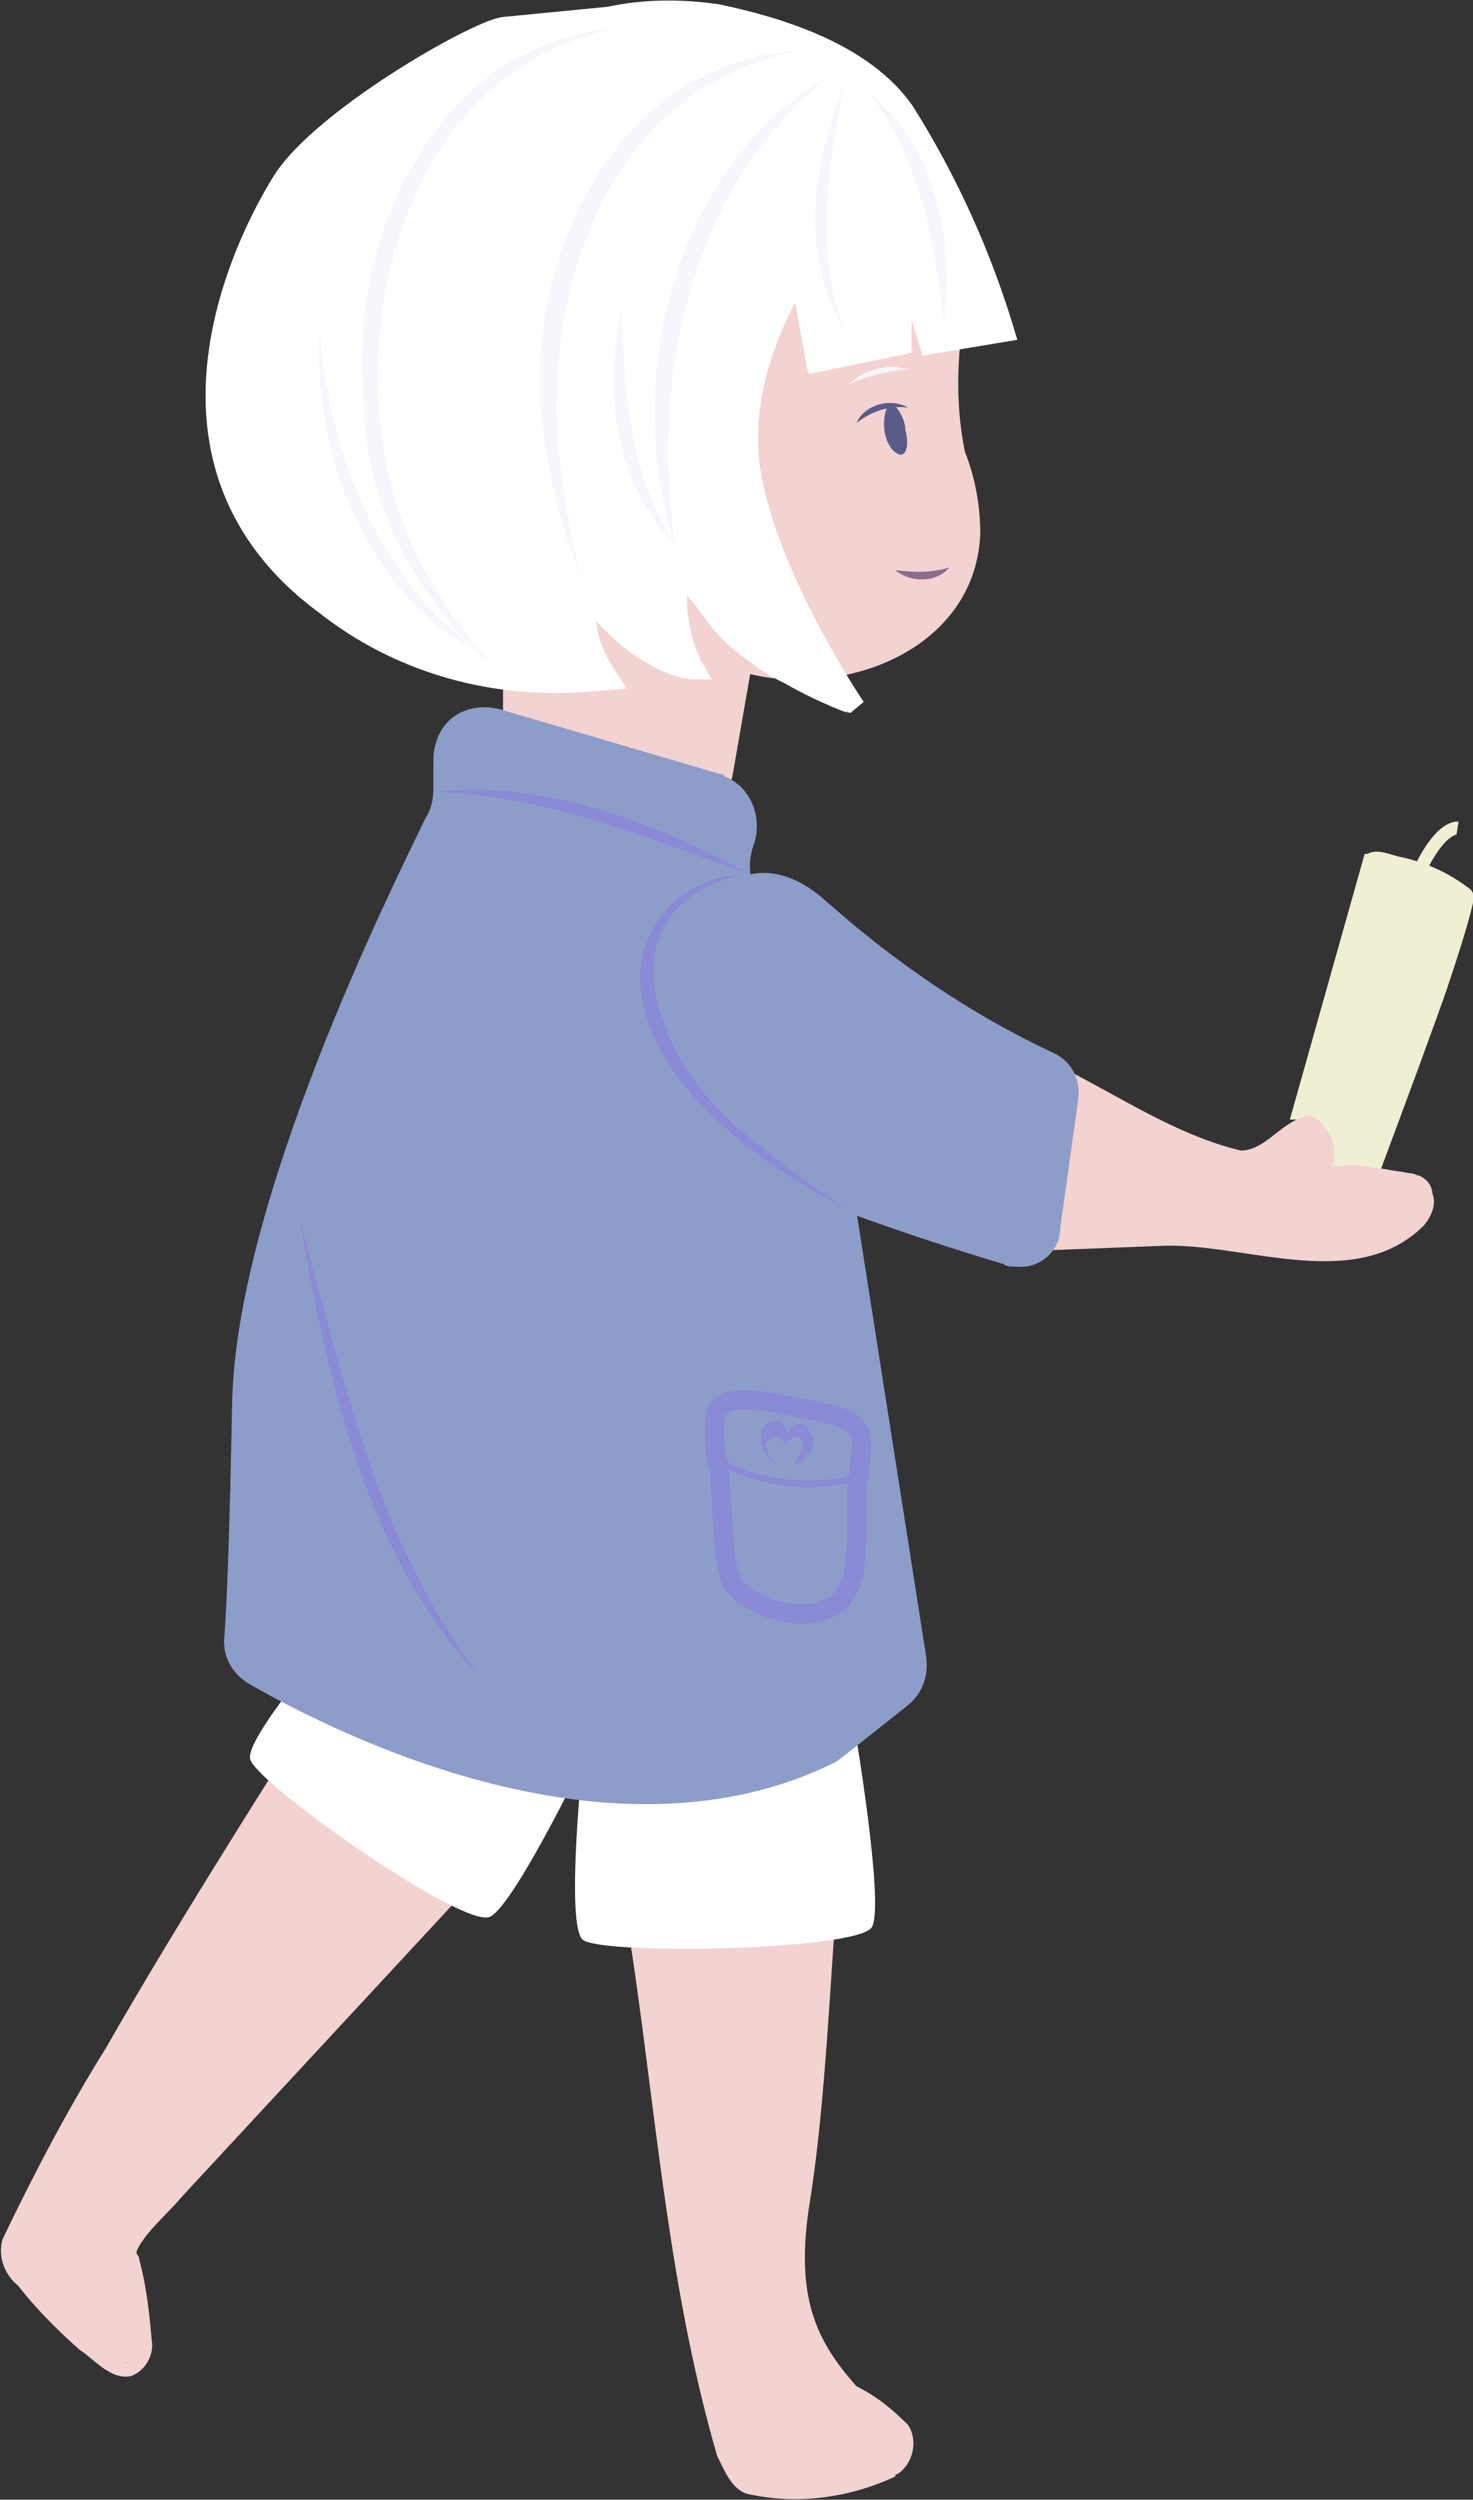 <?xml version="1.0" encoding="UTF-8"?> <!-- Generator: Adobe Illustrator 26.0.1, SVG Export Plug-In . SVG Version: 6.00 Build 0) --> <svg xmlns="http://www.w3.org/2000/svg" xmlns:xlink="http://www.w3.org/1999/xlink" id="Слой_1" x="0px" y="0px" viewBox="0 0 57.1 96.9" style="enable-background:new 0 0 57.1 96.9;" xml:space="preserve"><rect x="0" y="0" width="57.1" height="96.9" fill="#333333" stroke="none"/> <style type="text/css"> .st0{fill:#F2D3D1;} .st1{fill:#EEEFD3;} .st2{fill:none;stroke:#F2D3D1;stroke-linecap:round;stroke-linejoin:round;} .st3{fill:#FFFFFF;} .st4{fill:#FFFFFF;stroke:#FFFFFF;stroke-width:0.68;stroke-miterlimit:10;} .st5{fill:#F2D3D1;stroke:#F2D3D1;stroke-width:0.25;stroke-miterlimit:10;} .st6{fill:#5B5B89;} .st7{fill:#8D9DC9;} .st8{fill:none;stroke:#EEEFD3;stroke-width:0.5;stroke-miterlimit:10;} .st9{fill:#B5B0E2;} .st10{fill:#8A8AD6;} .st11{fill:#FFFFFF;stroke:#EDEDED;stroke-width:0.25;stroke-miterlimit:10;} .st12{fill:#8D9DC9;stroke:#8A8AD6;stroke-width:0.75;stroke-miterlimit:10;} .st13{fill:none;stroke:#8A8AD6;stroke-width:0.25;stroke-miterlimit:10;} .st14{fill:#F8F5FC;} .st15{fill:#8B6C8E;} </style> <g id="Слой_1_00000093866633884920575410000008519333935336397490_"> <path class="st0" d="M32.9,10.9c-0.8,0.2-3.1,0.7-5.8,3c-1.7,1.5-3,3.7-5.6,8.2c-0.4,0.6-1,1.7-1.1,3.1c-0.1,0.8-0.3,2.1,0.4,3.3 c1.3,2.4,5.4,3.1,6.6,1.9c0.2-0.3,0.5-1.4,0.9-3.7c0.1-0.7,0.2-0.9,0.3-1c0.8-0.9,2.6,0.5,4.9,0c1.8-0.4,2.9-1.8,3.1-2.2 c0.4-0.5,1.2-1.6,1.2-3.1c0-1.3-0.7-1.5-0.9-3.4c-0.1-0.5-0.1-1.2,0-2c0.1-1,0.4-1.5,0.3-2.5c-0.1-0.4-0.1-0.8-0.3-1.1 C36,10.3,33.6,10.8,32.9,10.9z"></path> <g id="Слой_2_00000047025360972112582810000017529851206666939786_"> <g id="Graphic_Elements"> <path class="st0" d="M25.7,76.2c0.5,4.2,1.1,8.4,1.9,12.5c0.5,2.3,0.7,4.8,1.8,6.9c1.7,0.3,3.4,0.3,5-0.2c1.2-0.9-0.6-2-1.5-2.5 S31.4,90,31,88.5c-0.5-3.2,0.3-6.4,0.3-9.5v-6.4l0.7,0.6l-7,1.7l0.4-0.7L25.7,76.2z M24.6,76.4l-0.3-2c-0.1-0.2,0-0.4,0.1-0.5 c0.1,0,0.2-0.1,0.3-0.1l7.1-1.7c0.3-0.1,0.6,0.2,0.7,0.5v0.1c-0.3,3.7-0.5,8.9-1.1,12.6s0.2,5.4,1.8,7.2c0.8,0.4,1.4,0.9,2,1.5 c0.4,0.6,0.2,1.5-0.4,1.9c0,0-0.1,0-0.1,0.1c-1.7,0.8-3.7,1.1-5.6,0.7c-0.7-0.1-1-0.9-1.3-1.5C26,89,25.5,82.7,24.6,76.4z"></path> <path class="st0" d="M11.4,67.8c2.3,1.3,4.7,2.8,6.9,4.2c0.3,0.1,0.4,0.4,0.3,0.6c0,0.1-0.1,0.1-0.1,0.2L7.1,85.1 c-0.5,0.6-1.2,1.2-1.6,1.8s-0.1,0.4-0.1,0.7c0.3,1.1,0.4,2.2,0.5,3.3c0,0.5-0.3,1-0.8,1.2c-0.8,0.2-1.5-0.7-2-1 c-0.9-0.8-1.7-1.6-2.4-2.5c-0.5-0.4-0.8-1.1-0.6-1.8c1.2-2.5,2.5-5,4-7.4c2-3.5,4.3-7.2,6.5-10.7C10.9,68.4,11,67.9,11.4,67.8z M11.7,68.9c0.1,0,0.2,0,0.2-0.1l0,0V69C9.6,72.6,7.2,76.3,5,79.9S2.1,84.6,0.9,87v0.5l2.6,3.1c0.4,0.4,0.9,0.7,1.4,1l0.2-0.2 C6,90.3,5.1,89,5,87.6c0-0.6,0.2-1.2,0.7-1.5l1.1-1.3c3.7-4.1,7.3-8.4,10.8-12.7V73C15.5,71.7,13.6,70.3,11.7,68.9L11.7,68.9z"></path> <path class="st0" d="M11.3,68.6c-0.9,0.3-1.2,1.1-2.1,3c0,0-2,4.1-5.3,9.3c-1.2,1.8-1.9,3.9-3.2,5.7c0,0-0.2,0.2-0.2,0.5 c-0.1,0.5,0.1,0.9,0.3,1.2c0.9,1.5,2.2,2.4,2.4,2.5c0.8,0.5,1.5,1,1.9,0.7c0.1-0.1,0.1-0.2,0.2-0.3c0.4-0.7,0.4-1.5,0.3-2.2 c-0.1-0.5-0.2-1.2-0.5-2c0-0.1,0.1-0.2,0.2-0.3c0.1-0.1,0.3-0.2,0.3-0.3c0.4-0.3,0.9-1.1,0.9-1.1C7,84.5,7.7,84,9.6,81.8 c1.1-1.2,1-1.2,1.8-2.2c0.8-0.9,1.1-1.2,1.6-1.8c0.4-0.5,0.7-0.9,1.3-1.5c0.2-0.2,0.4-0.5,1-0.9c1.2-1,2.9-2.1,2.6-2.8 c-0.1-0.2-0.2-0.2-0.3-0.3C15,70.5,13.1,68.1,11.3,68.6z"></path> <path class="st0" d="M26.4,73.4c-0.8,0.7-1,1.8-1,4.1c0,2.3,0.2,3.3,0.2,3.3c0.4,2.7,0.8,5.1,1.1,7.3c0.1,1,0.2,2.1,0.4,3.3 c0,0,0.4,3.4,1.4,4c0.3,0.2,0.5,0.4,0.5,0.4s0.3,0.2,0.7,0.3c1.5,0.4,3.2-0.1,3.2-0.1c0.6-0.2,1-0.3,1.3-0.4c0.1,0,0.2,0,0.3-0.1 c0.2-0.2,0.3-0.4,0.4-0.6c0-0.1,0-0.3-0.1-0.4c-0.1-0.2-0.2-0.3-0.2-0.4c-0.1-0.1-0.3-0.3-0.6-0.6c-0.3-0.2-0.5-0.3-0.8-0.5 c-0.2-0.2-0.5-0.4-0.8-0.8c-0.1-0.2-0.2-0.5-0.4-0.9c-0.1-0.3-0.3-0.6-0.4-1c-0.1-0.3-0.2-0.6-0.3-0.9c-0.3-1-0.5-2.3-0.4-3.8 c0-0.2,0.1-0.5,0.1-0.7c0.1-0.6,0.2-0.8,0.3-2.6c0-0.2,0.2-1.6,0.2-3c0-0.6,0-1,0-1.6c0-0.3,0-0.4,0-0.7c0-0.6,0.1-1.1,0.2-1.4 c0.1-0.8,0.3-2.6-0.4-2.9c-0.2-0.1-0.3-0.1-0.4,0C27.5,73,27,72.9,26.4,73.4z"></path> <path class="st1" d="M53.3,45.1c1.1-3.4,2.4-6.8,3.3-10.3v-0.2c0,0.2,0.1,0.5,0.1,0.7c0,0.8-0.2,1.5-0.4,1.9 c-1,3-2.1,5.9-3.1,8.9c-0.7,0.4-1.5,0.4-2.2-0.1c-0.8-0.5-1.1-1.6-0.7-2.6c-0.1,0-0.2,0-0.3,0l2.9-10.3H53c0.4-0.2,0.8,0,1.2,0.1 c1,0.2,1.9,0.6,2.7,1.2c0.2,0.1,0.3,0.4,0.2,0.6c-0.2,0.9-0.7,2.4-1,3.3s-1.7,4.7-2.6,7.1L53.3,45.1z"></path> <line class="st2" x1="28.7" y1="25.4" x2="27.9" y2="30"></line> <line class="st2" x1="20" y1="26.4" x2="20" y2="28.2"></line> <path class="st3" d="M23,67.5c0,0-3,6.3-4,6.8s-9-5.1-9.3-6.1s5.4-7.3,5.4-7.3L23,67.5z"></path> <path class="st3" d="M33.1,66.8c0,0,1.2,7,0.7,7.9s-10.4,1.1-11.2,0.5s0.2-9.1,0.2-9.1L33.1,66.8z"></path> <path class="st0" d="M41.2,41.4c2.2,1.1,4.4,2.6,6.9,3.2c0.9,0,1.5-1,2.4-1.3s1.4,1.4,1,2.1v-0.2c0.9,0,1.7,0,2.6,0.2 c1.2,0.1,2,1,1.1,2.1c-2.7,2.7-7.1,0.6-10.3,0.8l-5.2,0.2v-1c3.5-0.2,7.1,0,10.6,0.6c1.6,0.2,3.5,0.3,4.7-0.9s-0.1-1.3-0.9-1.4 c-0.9-0.2-1.9-0.3-2.8-0.3c0.3-0.5,0.3-1.1,0-1.6c-0.2-0.4-0.7-0.1-1.1,0.3s-1.2,1-2,1c-1.5-0.3-2.9-0.8-4.3-1.5l-3-1.5l0.5-0.8 L41.2,41.4z"></path> <path class="st0" d="M37.5,11.5c-0.4,2-0.5,4-0.1,6c0.4,1,0.6,2.1,0.6,3.2c-0.2,4.7-5.8,6.6-9.7,5.2c-0.9-0.2-1.7-0.5-2.6-0.7 c0.3-0.1,0.8-0.2,1.4-0.2c0.7,0,1.3,0.2,1.6,0.4c3.4,1,6.7-0.4,7.9-2.8c1.1-2.1,0.3-4.4,0.1-4.9c-0.2-2.1-0.2-4.2,0.1-6.3 L37.5,11.5z"></path> <path class="st4" d="M23.6,0.6c1.4-0.3,2.8-0.3,4.2-0.1C30.2,1,33.5,2,35.1,4.3c1.7,2.7,3,5.6,3.9,8.6l-3,0.5l-1-3.3v3.3 l-3.4,0.7L31,10.8c0,0-2.6,3.7-1.8,7.8c0.8,4.1,4,8.8,4,8.8S32,27,30.6,26.2c-0.4-0.2-0.8-0.4-1.3-0.8c-0.9-0.6-1.5-1.3-1.8-1.8 c-0.2-0.2-0.3-0.4-0.5-0.6c-0.2-0.3-0.4-0.6-0.6-0.9c0,0.1-0.1,0.4-0.1,0.6c0,0,0,0.4,0,0.9c0.1,1.1,0.4,1.9,0.7,2.4 c-0.3,0-0.8-0.1-1.4-0.4c-1-0.5-1.6-1.1-2-1.5c-0.3-0.3-0.6-0.7-0.9-1.2c0,0.4,0,1.1,0.2,1.9c0.2,0.7,0.6,1.3,0.8,1.6 c0,0-1.2,0.1-1.3,0.1c-3.5,0.2-7-0.8-9.8-3C5.1,18,9.4,9.4,10.9,7s7.4-5.8,8.6-6L23.6,0.6z"></path> <path class="st5" d="M40.2,42c0.8-0.4,2.1,0.3,4.7,1.8c1.5,0.8,2.4,1.6,3.4,1.2c0.7-0.3,1.3-0.5,1.7-0.9c0.1-0.1,0.3-0.3,0.6-0.4 c0.1,0,0.3-0.1,0.5,0c0.4,0.2,0.5,0.7,0.5,1.1c0,0.3-0.2,0.5-0.1,0.6c0.1,0.1,0.3-0.1,0.8-0.1c0.1,0,0.2,0,0.4,0 c0.3,0,0.4,0.1,0.7,0.1c0.4,0.1,0.7,0.1,1.2,0.2c0.2,0,0.3,0.1,0.4,0.1c0.2,0.1,0.4,0.3,0.4,0.6c0,0.2-0.1,0.4-0.4,0.8 c-0.2,0.3-0.7,0.7-1.2,1c-1.2,0.6-3.1,0.3-4,0.2c-4.9-0.6-4.6-0.7-5.4-0.7c-2.7,0-3.5,0.8-4.4,0.2C38.4,46.8,38.7,42.7,40.2,42z"></path> <path class="st6" d="M34.5,15.7c0.2-0.1,0.6,0.5,0.6,1c0.1,0.3,0.1,0.8-0.1,0.9c-0.1,0.1-0.4-0.1-0.5-0.3 C34.1,16.7,34.3,15.7,34.5,15.7z"></path> <path class="st7" d="M26.4,43.7c-1.6-2.4-1.5-5.6,0.2-7.9c1.2-1.7,3.1-3,5.5-0.8c2.6,2.3,5.5,4.3,8.7,5.8c0.7,0.3,1.1,1,1,1.8 l-0.7,5c0,0.9-0.8,1.6-1.7,1.5c-0.2,0-0.4,0-0.5-0.1C35.2,47.9,27.7,45.4,26.4,43.7L26.4,43.7z"></path> <path class="st8" d="M55.1,33.6c0.8-1.6,1.4-1.5,1.4-1.5"></path> <path class="st7" d="M29.2,32.8c0.4-1.1-0.1-2.3-1.1-2.7C28,30,28,30,27.9,30l-8.5-2.5c-1.1-0.3-2.2,0.2-2.5,1.3 c-0.1,0.3-0.1,0.5-0.1,0.8v1c0,0.4-0.1,0.8-0.3,1.1C15.2,34.4,9.2,46.4,9,54.3c-0.1,5.1-0.2,7.8-0.3,9.1c-0.1,0.8,0.3,1.5,1,1.9 c3.5,2,14.1,7.3,22.7,3l0.4-0.3l2.4-1.9c0.6-0.5,0.8-1.2,0.7-1.9L32,39.3c0-0.2-0.1-0.5-0.2-0.7l-2.4-4 C29,34.1,29,33.4,29.2,32.8z"></path> </g> </g> <path class="st9" d="M63.1,44.9"></path> <path class="st3" d="M71.7,27.4"></path> <g> <path class="st10" d="M28.8,33.9c-6,1.4-3.1,7.8,0.4,10.3c1.2,1,2.4,1.9,3.7,2.7c-1.4-0.7-2.7-1.5-4-2.5c-1.8-1.5-3.6-3.3-4-5.7 C24.4,36.3,26.2,34,28.8,33.9z"></path> </g> <g> <path class="st10" d="M16.8,30.7c4.3-0.5,8.6,1.2,12.3,3.2C25.1,32.5,21.1,30.8,16.8,30.7L16.8,30.7z"></path> </g> <path class="st11" d="M64.7,19.8"></path> <path class="st12" d="M33.4,56c0-0.2-0.1-0.4-0.1-0.5c-0.2-0.4-0.6-0.6-1.7-0.8c-1.5-0.3-3.4-0.8-3.8,0c-0.1,0.1-0.1,0.4-0.1,0.8 c0,0,0,0,0,0.1c0,0.2,0,0.6,0.1,1c0,0.1,0.1,0.2,0.1,0.3c0,0.2,0,0.3,0,0.4c0.1,1.1,0.1,1.7,0.2,2.9c0.1,0.7,0.2,1,0.3,1.2 c0.1,0.1,0.3,0.4,0.9,0.7c1.1,0.6,2.7,0.7,3.4-0.2c0.1-0.2,0.2-0.3,0.2-0.4c0-0.1,0.1-0.1,0.1-0.2c0,0,0.1-0.2,0.1-0.4 c0.1-0.4,0.1-1.4,0.1-1.4c0-1.9,0-2,0.1-2.3C33.3,57,33.4,56.2,33.4,56z"></path> <path class="st13" d="M27.8,56.6c0.5,0.3,1.2,0.6,2.2,0.8c1.1,0.2,2.1,0.1,2.7,0c0.2-0.1,0.4-0.2,0.6-0.2"></path> </g> <g> <path class="st14" d="M32.1,3c-5.4,4.3-6.9,11.7-5.9,18.3C24.1,14.9,26,6.5,32.1,3L32.1,3z"></path> </g> <g> <path class="st14" d="M30.9,2c-7.7,1.4-10.3,10.3-9,17.2c0.1,1,0.4,2.1,0.6,3.1c-0.8-2-1.3-4-1.5-6.1C20.3,10,24,2.3,30.9,2L30.9,2 z"></path> </g> <g> <path class="st14" d="M23.9,1.1c-8,1.5-10.6,11.2-8.6,18.2c0.7,2.4,2.1,4.6,3.8,6.5c-2.9-2.5-5-6.3-5-10.2 C13.4,9.4,16.9,1.6,23.9,1.1L23.9,1.1z"></path> </g> <g> <path class="st14" d="M12.4,12.9c0.4,4.7,2.2,9.5,6.2,12.4C14.2,23,12.1,17.6,12.4,12.9L12.4,12.9z"></path> </g> <g> <path class="st14" d="M24.1,11.9c0.1,3.2,0.3,6.4,2,9.1C23.8,18.8,23.4,15,24.1,11.9L24.1,11.9z"></path> </g> <g> <path class="st14" d="M36.6,12.5c-0.4-3.1-0.9-6.3-2.9-8.9C36.3,5.7,37,9.4,36.6,12.5L36.6,12.5z"></path> </g> <g> <path class="st14" d="M32.7,3.4c-0.6,3.1-1.1,6.3,0,9.3C31,10,31.5,6.2,32.7,3.4L32.7,3.4z"></path> </g> <g> <path class="st15" d="M36.8,22c-0.5,0.6-1.5,0.6-2.1,0.1C35.5,22.2,36.1,22.2,36.8,22L36.8,22z"></path> </g> <g> <path class="st14" d="M32.9,14.9c0.6-0.6,1.5-0.8,2.3-0.6C34.4,14.4,33.5,14.6,32.9,14.9L32.9,14.9z"></path> </g> <g> <path class="st6" d="M33.2,16.4c0.3-0.7,1.3-1,2-0.6C34.4,15.7,33.7,16,33.2,16.4L33.2,16.4z"></path> </g> <g> <path class="st10" d="M30.3,57.1c0,0-0.1-0.1-0.1-0.1c-0.1-0.1-0.1-0.2-0.2-0.3c-0.1-0.1-0.1-0.2-0.2-0.3c0,0-0.1-0.2-0.1-0.4 c0-0.1,0.1-0.2,0.1-0.2c0.1-0.1,0.2-0.1,0.3-0.1h0.1c0.1,0.1,0.2,0.2,0.2,0.3l0.1-0.1c0,0,0.1-0.1,0.1-0.1c0.1,0,0.1-0.1,0.2-0.1 c0.1,0,0.1,0,0.2,0c0,0.1,0.1,0.1,0.1,0.2c0.1,0.3-0.2,0.6-0.2,0.7c-0.1,0.1-0.1,0.2-0.2,0.2c0,0-0.1,0.1-0.3,0.3c0,0,0,0,0.1-0.1 c0.2-0.2,0.4-0.3,0.4-0.3c0,0,0.1,0,0.2-0.1c0.1,0,0.1-0.1,0.1-0.1c0,0,0.1-0.1,0.2-0.2c0.2-0.3,0.1-0.6,0.1-0.6 c-0.1-0.2-0.2-0.3-0.2-0.4c0,0-0.2-0.1-0.3-0.1c-0.1,0-0.2,0.1-0.3,0.1l-0.2,0.3c0-0.2-0.1-0.4-0.2-0.5c-0.1-0.1-0.3,0-0.4,0 c0,0-0.2,0.1-0.3,0.2c-0.1,0.1-0.1,0.1-0.1,0.2c0,0.1,0,0.2,0,0.3c0,0.1,0,0.1,0,0.2c0,0.1,0.1,0.1,0.1,0.2 c0.2,0.3,0.3,0.5,0.5,0.6C30.1,56.9,30.3,57.1,30.3,57.1z"></path> </g> <g> <path class="st10" d="M11.6,47.2c1.7,6.1,3,12.6,7,17.8C14.1,60.2,12.7,53.4,11.6,47.2L11.6,47.2z"></path> </g> </svg> 